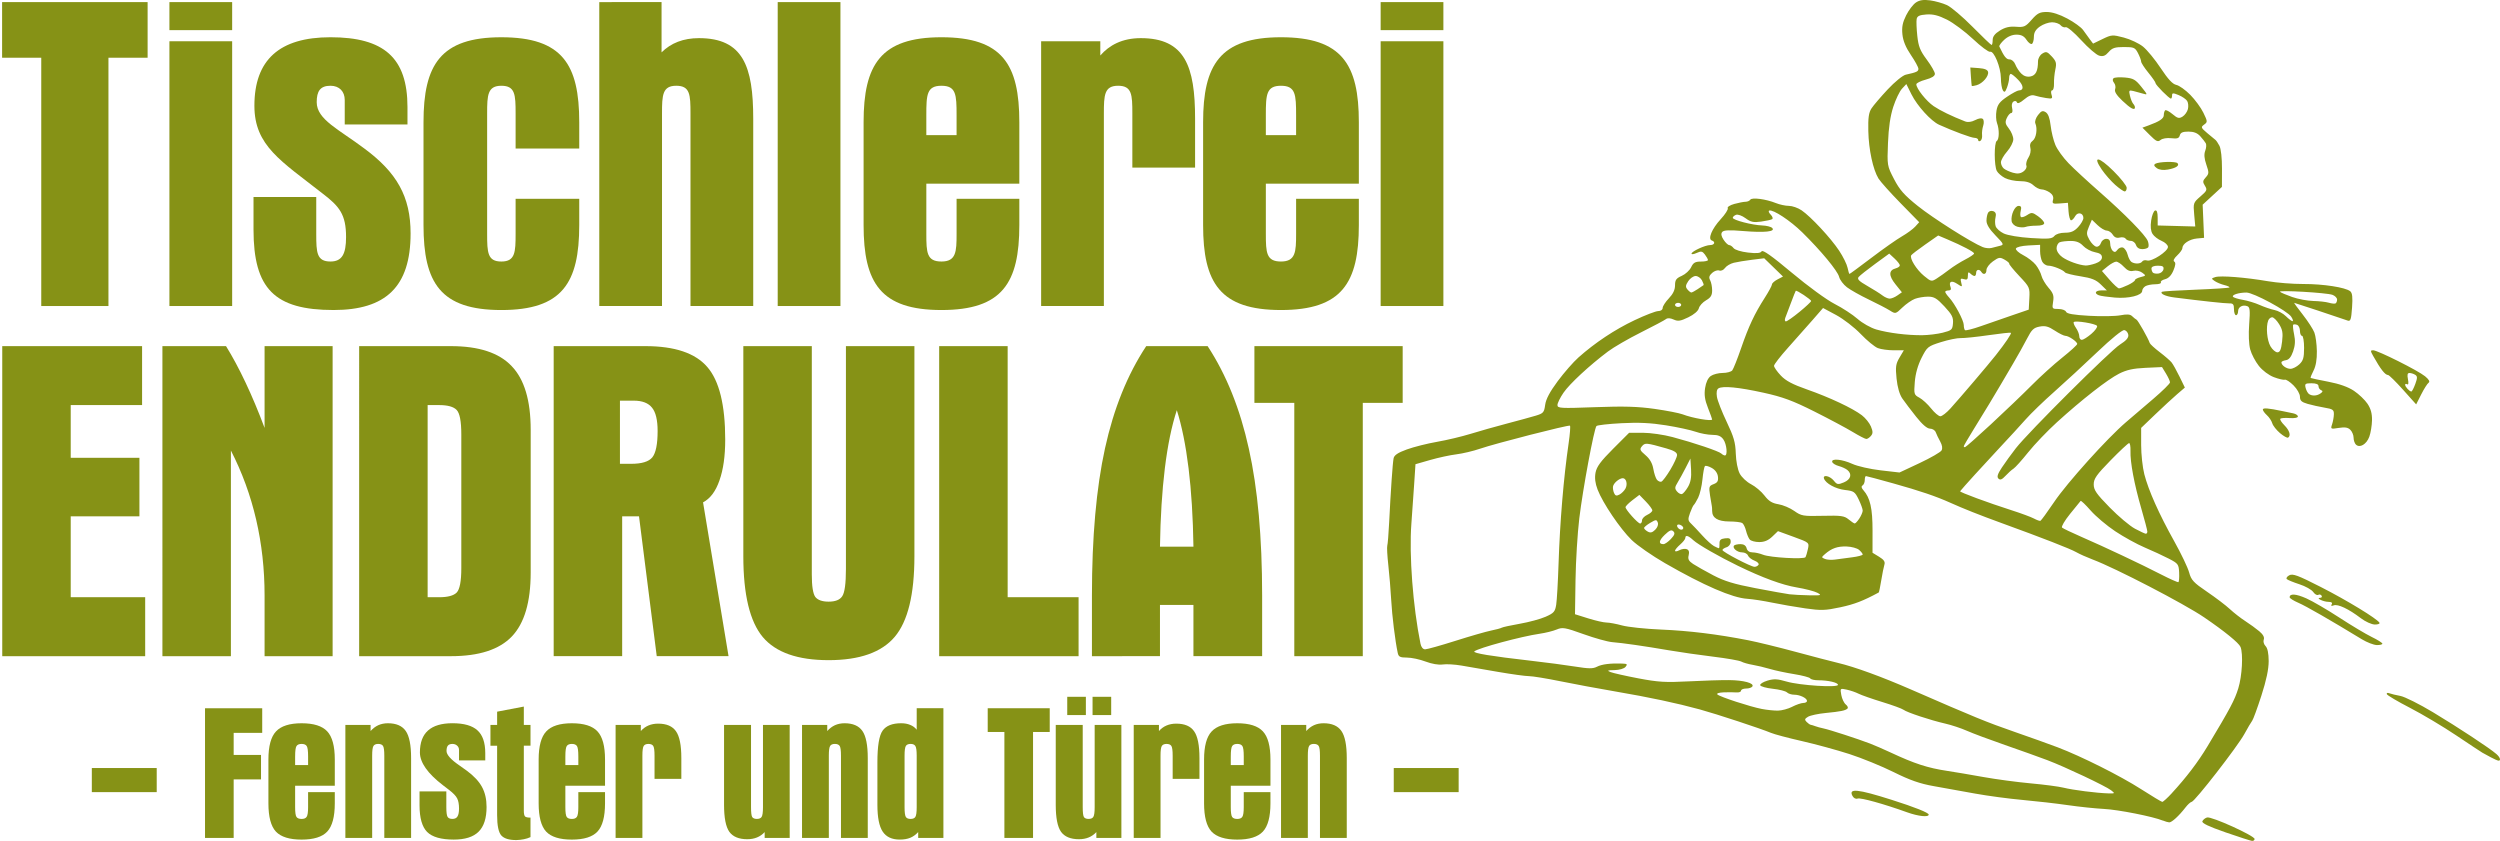 <?xml version="1.0" encoding="UTF-8" standalone="no"?>
<!-- Created with Inkscape (http://www.inkscape.org/) -->

<svg
   width="297.299mm"
   height="100mm"
   viewBox="0 0 297.299 100"
   version="1.1"
   id="svg4103"
   xml:space="preserve"
   inkscape:version="1.2.2 (b0a8486541, 2022-12-01)"
   sodipodi:docname="TBE-LOGO_wip.svg"
   inkscape:export-filename="TBE-LOGO_20250617.png"
   inkscape:export-xdpi="300"
   inkscape:export-ydpi="300"
   xmlns:inkscape="http://www.inkscape.org/namespaces/inkscape"
   xmlns:sodipodi="http://sodipodi.sourceforge.net/DTD/sodipodi-0.dtd"
   xmlns="http://www.w3.org/2000/svg"
   xmlns:svg="http://www.w3.org/2000/svg"><sodipodi:namedview
     id="namedview4105"
     pagecolor="#000000"
     bordercolor="#ffffff"
     borderopacity="0.188"
     inkscape:showpageshadow="2"
     inkscape:pageopacity="0"
     inkscape:pagecheckerboard="0"
     inkscape:deskcolor="#212121"
     inkscape:document-units="mm"
     showgrid="false"
     inkscape:zoom="1.0356666"
     inkscape:cx="522.85166"
     inkscape:cy="202.76796"
     inkscape:window-width="1745"
     inkscape:window-height="1013"
     inkscape:window-x="0"
     inkscape:window-y="0"
     inkscape:window-maximized="1"
     inkscape:current-layer="layer1" /><defs
     id="defs4100" /><g
     inkscape:label="Ebene 1"
     inkscape:groupmode="layer"
     id="layer1"
     transform="translate(0.299,-110)"
     style="display:inline"><g
       aria-label="Tischlerei"
       id="text4473"
       style="font-size:52.917px;line-height:0;font-family:'Aurora BdCn BT';-inkscape-font-specification:'Aurora BdCn BT';letter-spacing:-1.587px;fill:#869216;stroke:#869216;stroke-width:0"><path
         d="M -0.049,116.865 H 4.608 v 29.528 h 7.99 v -29.528 h 4.657 v -6.615 H -0.049 Z"
         style="font-weight:bold;font-stretch:condensed;font-family:'Aurora Condensed';-inkscape-font-specification:'Aurora Condensed,  Bold Condensed'"
         id="path4276" /><path
         d="m 19.848,113.584 h 7.461 v -3.334 h -7.461 z m 0,1.323 v 31.485 h 7.461 v -31.485 z"
         style="font-weight:bold;font-stretch:condensed;font-family:'Aurora Condensed';-inkscape-font-specification:'Aurora Condensed,  Bold Condensed'"
         id="path4278" /><path
         d="m 48.158,124.802 v -2.064 c 0,-5.874 -2.805,-8.308 -9.155,-8.308 -6.085,0 -9.049,2.699 -9.049,8.149 0,4.763 3.175,6.562 8.096,10.425 2.011,1.535 2.805,2.487 2.805,5.186 0,2.011 -0.476,2.91 -1.852,2.91 -1.64,0 -1.693,-1.058 -1.693,-3.281 v -4.392 h -7.461 v 3.863 c 0,7.038 2.487,9.578 9.525,9.578 6.191,0 9.155,-2.752 9.155,-9.102 0,-4.392 -1.64,-7.25 -5.503,-10.107 -3.016,-2.275 -5.662,-3.44 -5.662,-5.503 0,-1.323 0.423,-1.958 1.64,-1.958 1.058,0 1.693,0.688 1.693,1.693 v 2.91 z"
         style="font-weight:bold;font-stretch:condensed;font-family:'Aurora Condensed';-inkscape-font-specification:'Aurora Condensed,  Bold Condensed'"
         id="path4280" /><path
         d="m 68.584,127.66 v -3.122 c 0,-6.879 -2.011,-10.107 -9.26,-10.107 -7.25,0 -9.26,3.281 -9.26,10.107 v 12.224 c 0,6.879 2.011,10.107 9.26,10.107 7.25,0 9.26,-3.228 9.26,-10.107 v -3.122 h -7.567 v 4.18 c 0,2.17 -0.053,3.281 -1.693,3.281 -1.64,0 -1.693,-1.058 -1.693,-3.281 v -14.34 c 0,-2.17 0.053,-3.281 1.693,-3.281 1.64,0 1.693,1.058 1.693,3.281 v 4.18 z"
         style="font-weight:bold;font-stretch:condensed;font-family:'Aurora Condensed';-inkscape-font-specification:'Aurora Condensed,  Bold Condensed'"
         id="path4282" /><path
         d="m 70.966,110.25 v 36.142 h 7.461 v -22.913 c 0,-2.17 0.053,-3.281 1.693,-3.281 1.64,0 1.693,1.058 1.693,3.281 v 22.913 h 7.461 v -22.278 c 0,-6.244 -1.217,-9.578 -6.456,-9.578 -1.852,0 -3.334,0.582 -4.445,1.693 v -5.98 z"
         style="font-weight:bold;font-stretch:condensed;font-family:'Aurora Condensed';-inkscape-font-specification:'Aurora Condensed,  Bold Condensed'"
         id="path4284" /><path
         d="m 92.185,110.25 v 36.142 h 7.461 v -36.142 z"
         style="font-weight:bold;font-stretch:condensed;font-family:'Aurora Condensed';-inkscape-font-specification:'Aurora Condensed,  Bold Condensed'"
         id="path4286" /><path
         d="m 120.919,131.84 v -7.303 c 0,-6.879 -2.011,-10.107 -9.26,-10.107 -7.25,0 -9.26,3.281 -9.26,10.107 v 12.224 c 0,6.879 2.011,10.107 9.26,10.107 7.25,0 9.26,-3.228 9.26,-10.107 v -3.122 h -7.461 v 4.18 c 0,2.117 -0.053,3.281 -1.799,3.281 -1.746,0 -1.799,-1.058 -1.799,-3.281 v -5.98 z m -11.06,-8.149 c 0,-2.434 0.053,-3.493 1.799,-3.493 1.746,0 1.799,1.058 1.799,3.493 v 2.381 h -3.598 z"
         style="font-weight:bold;font-stretch:condensed;font-family:'Aurora Condensed';-inkscape-font-specification:'Aurora Condensed,  Bold Condensed'"
         id="path4288" /><path
         d="m 123.512,114.907 v 31.485 h 7.461 v -22.913 c 0,-2.17 0.053,-3.281 1.693,-3.281 1.64,0 1.693,1.058 1.693,3.281 v 6.456 h 7.461 v -5.821 c 0,-6.244 -1.217,-9.578 -6.456,-9.578 -2.223,0 -3.757,0.847 -4.815,2.064 v -1.693 z"
         style="font-weight:bold;font-stretch:condensed;font-family:'Aurora Condensed';-inkscape-font-specification:'Aurora Condensed,  Bold Condensed'"
         id="path4290" /><path
         d="m 161.294,131.84 v -7.303 c 0,-6.879 -2.011,-10.107 -9.26,-10.107 -7.25,0 -9.26,3.281 -9.26,10.107 v 12.224 c 0,6.879 2.011,10.107 9.26,10.107 7.25,0 9.26,-3.228 9.26,-10.107 v -3.122 h -7.461 v 4.18 c 0,2.117 -0.053,3.281 -1.799,3.281 -1.746,0 -1.799,-1.058 -1.799,-3.281 v -5.98 z m -11.06,-8.149 c 0,-2.434 0.053,-3.493 1.799,-3.493 1.746,0 1.799,1.058 1.799,3.493 v 2.381 h -3.598 z"
         style="font-weight:bold;font-stretch:condensed;font-family:'Aurora Condensed';-inkscape-font-specification:'Aurora Condensed,  Bold Condensed'"
         id="path4292" /><path
         d="m 163.887,113.584 h 7.461 v -3.334 h -7.461 z m 0,1.323 v 31.485 h 7.461 v -31.485 z"
         style="font-weight:bold;font-stretch:condensed;font-family:'Aurora Condensed';-inkscape-font-specification:'Aurora Condensed,  Bold Condensed'"
         id="path4294" /></g><g
       aria-label="ENDRULAT"
       id="text4477"
       style="font-size:53.975px;font-family:'Aurora BdCn BT';-inkscape-font-specification:'Aurora BdCn BT';letter-spacing:-1.852px;fill:#869216;stroke:#869216;stroke-width:0"><path
         d="M -0.032,188.032 V 151.162 H 16.598 v 7.01 H 8.111 v 6.272 h 8.17 v 6.958 H 8.111 v 9.62 h 8.855 v 7.01 z"
         id="path4297" /><path
         d="m 19.015,151.162 h 7.564 q 1.16,1.871 2.319,4.322 1.16,2.451 2.267,5.403 v -9.725 h 8.091 v 36.871 h -8.091 v -7.221 q 0,-4.691 -1.001,-9.013 -1.001,-4.322 -3.004,-8.223 v 24.457 h -8.144 z"
         id="path4299" /><path
         d="m 42.411,151.162 h 10.911 q 4.981,0 7.221,2.372 2.267,2.346 2.267,7.564 v 16.999 q 0,5.245 -2.24,7.59 -2.24,2.346 -7.248,2.346 H 42.411 Z m 8.144,7.01 V 181.022 h 1.37 q 1.529,0 2.082,-0.553 0.553,-0.58 0.553,-2.899 v -0.922 -14.996 q 0,-2.319 -0.553,-2.899 -0.553,-0.58 -2.082,-0.58 z"
         id="path4301" /><path
         d="m 73.424,165.156 h 1.344 q 1.871,0 2.504,-0.764 0.633,-0.791 0.633,-3.136 0,-1.95 -0.659,-2.767 -0.659,-0.843 -2.187,-0.843 h -1.634 z m -7.88,-13.994 h 10.911 q 5.218,0 7.353,2.477 2.135,2.451 2.135,8.644 0,2.925 -0.685,4.849 -0.659,1.924 -1.95,2.609 l 3.031,18.29 h -8.539 l -2.108,-16.63 h -2.003 v 16.63 h -8.144 z"
         id="path4303" /><path
         d="m 96.24,177.227 v 1.081 q 0,2.108 0.422,2.688 0.448,0.553 1.581,0.553 1.186,0 1.608,-0.633 0.448,-0.633 0.448,-3.242 v -0.448 -26.065 h 8.144 v 24.985 q 0,6.826 -2.346,9.593 -2.346,2.767 -7.854,2.767 -5.508,0 -7.827,-2.741 -2.319,-2.767 -2.319,-9.62 v -24.985 h 8.144 z"
         id="path4305" /><path
         d="m 111.387,151.162 h 8.144 V 181.022 h 8.434 v 7.01 h -16.577 z"
         id="path4307" /><path
         d="m 137.645,175.013 h 3.98 q -0.079,-5.245 -0.58,-9.33 -0.501,-4.085 -1.397,-6.905 -0.922,2.82 -1.423,6.905 -0.501,4.085 -0.58,9.33 z m -8.091,13.019 v -7.221 q 0,-10.41 1.555,-17.5 1.555,-7.089 4.902,-12.15 h 7.3 q 3.347,5.113 4.902,12.202 1.581,7.089 1.581,17.447 v 7.221 h -8.17 v -6.088 h -3.98 v 6.088 z"
         id="path4309" /><path
         d="m 148.875,157.909 v -6.747 h 17.631 v 6.747 h -4.744 v 30.124 h -8.144 v -30.124 z"
         id="path4311" /></g><g
       aria-label="- Fenster und Türen -"
       id="text4481"
       style="font-size:22.578px;font-family:'Aurora BdCn BT';-inkscape-font-specification:'Aurora BdCn BT';letter-spacing:-0.529px;fill:#869216;stroke:#869216;stroke-width:0"><path
         d="m 10.62,204.2 v -2.866 h 7.717 v 2.866 z"
         style="font-stretch:condensed;-inkscape-font-specification:'Aurora BdCn BT Condensed'"
         id="path4314" /><path
         d="m 24.081,209.646 v -15.423 h 6.802 v 2.932 h -3.395 v 2.624 h 3.252 v 2.91 h -3.252 v 6.956 z"
         style="font-stretch:condensed;-inkscape-font-specification:'Aurora BdCn BT Condensed'"
         id="path4316" /><path
         d="m 34.797,199.956 v 1.025 h 1.543 v -1.025 q 0,-0.992 -0.165,-1.235 -0.165,-0.254 -0.606,-0.254 -0.441,0 -0.606,0.254 -0.165,0.243 -0.165,1.235 z m 4.718,3.484 h -4.718 v 2.547 q 0,0.937 0.165,1.169 0.165,0.232 0.606,0.232 0.43,0 0.595,-0.243 0.176,-0.243 0.176,-1.158 v -1.786 h 3.175 v 1.334 q 0,2.403 -0.904,3.362 -0.893,0.948 -3.043,0.948 -2.15,0 -3.054,-0.948 -0.893,-0.959 -0.893,-3.362 v -5.215 q 0,-2.381 0.904,-3.34 0.904,-0.97 3.043,-0.97 2.15,0 3.043,0.959 0.904,0.959 0.904,3.351 z"
         style="font-stretch:condensed;-inkscape-font-specification:'Aurora BdCn BT Condensed'"
         id="path4318" /><path
         d="m 40.772,196.208 h 2.999 v 0.728 q 0.408,-0.463 0.915,-0.695 0.518,-0.232 1.147,-0.232 1.477,0 2.117,0.915 0.639,0.915 0.639,3.219 v 9.503 h -3.186 v -9.779 q 0,-0.926 -0.154,-1.158 -0.154,-0.243 -0.573,-0.243 -0.408,0 -0.562,0.243 -0.154,0.243 -0.154,1.158 v 9.779 h -3.186 z"
         style="font-stretch:condensed;-inkscape-font-specification:'Aurora BdCn BT Condensed'"
         id="path4320" /><path
         d="m 57.408,200.43 h -3.12 v -1.235 q 0,-0.32 -0.22,-0.518 -0.22,-0.209 -0.562,-0.209 -0.375,0 -0.54,0.198 -0.165,0.198 -0.165,0.639 0,0.672 1.532,1.72 0.573,0.397 0.882,0.628 1.268,0.937 1.808,1.94 0.54,0.992 0.54,2.37 0,2.006 -0.948,2.943 -0.937,0.937 -2.955,0.937 -2.249,0 -3.164,-0.904 -0.904,-0.915 -0.904,-3.175 v -1.654 h 3.186 v 1.874 q 0,0.926 0.154,1.169 0.154,0.232 0.573,0.232 0.419,0 0.595,-0.287 0.187,-0.287 0.187,-0.948 0,-0.761 -0.22,-1.202 -0.22,-0.441 -0.97,-1.014 -0.254,-0.198 -0.717,-0.551 -2.745,-2.106 -2.745,-3.903 0,-1.742 0.959,-2.602 0.97,-0.871 2.91,-0.871 2.051,0 2.977,0.849 0.926,0.838 0.926,2.701 z"
         style="font-stretch:condensed;-inkscape-font-specification:'Aurora BdCn BT Condensed'"
         id="path4322" /><path
         d="m 58.025,196.208 h 0.794 v -1.576 l 3.175,-0.606 v 2.183 h 0.794 v 2.469 h -0.794 v 7.717 q 0,0.562 0.154,0.706 0.165,0.132 0.639,0.132 v 2.315 q -0.375,0.176 -0.794,0.254 -0.419,0.088 -0.904,0.099 -1.279,0 -1.775,-0.551 -0.496,-0.562 -0.496,-2.414 v -8.257 h -0.794 z"
         style="font-stretch:condensed;-inkscape-font-specification:'Aurora BdCn BT Condensed'"
         id="path4324" /><path
         d="m 66.933,199.956 v 1.025 h 1.543 v -1.025 q 0,-0.992 -0.165,-1.235 -0.165,-0.254 -0.606,-0.254 -0.441,0 -0.606,0.254 -0.165,0.243 -0.165,1.235 z m 4.718,3.484 h -4.718 v 2.547 q 0,0.937 0.165,1.169 0.165,0.232 0.606,0.232 0.43,0 0.595,-0.243 0.176,-0.243 0.176,-1.158 v -1.786 h 3.175 v 1.334 q 0,2.403 -0.904,3.362 -0.893,0.948 -3.043,0.948 -2.15,0 -3.054,-0.948 -0.893,-0.959 -0.893,-3.362 v -5.215 q 0,-2.381 0.904,-3.34 0.904,-0.97 3.043,-0.97 2.15,0 3.043,0.959 0.904,0.959 0.904,3.351 z"
         style="font-stretch:condensed;-inkscape-font-specification:'Aurora BdCn BT Condensed'"
         id="path4326" /><path
         d="m 72.908,196.208 h 2.999 v 0.728 q 0.386,-0.441 0.904,-0.661 0.518,-0.22 1.158,-0.22 1.488,0 2.117,0.904 0.639,0.893 0.639,3.186 v 2.48 H 77.538 v -2.756 q 0,-0.926 -0.154,-1.158 -0.154,-0.243 -0.573,-0.243 -0.408,0 -0.562,0.243 -0.154,0.243 -0.154,1.158 v 9.779 h -3.186 z"
         style="font-stretch:condensed;-inkscape-font-specification:'Aurora BdCn BT Condensed'"
         id="path4328" /><path
         d="m 93.611,209.646 h -2.977 v -0.695 q -0.397,0.43 -0.915,0.639 -0.507,0.209 -1.158,0.209 -1.488,0 -2.128,-0.882 -0.628,-0.893 -0.628,-3.197 v -9.514 h 3.208 v 9.779 q 0,0.959 0.143,1.18 0.154,0.22 0.551,0.22 0.408,0 0.562,-0.232 0.165,-0.243 0.165,-1.169 v -9.779 h 3.175 z"
         style="font-stretch:condensed;-inkscape-font-specification:'Aurora BdCn BT Condensed'"
         id="path4330" /><path
         d="m 95.078,196.208 h 2.999 v 0.728 q 0.408,-0.463 0.915,-0.695 0.518,-0.232 1.147,-0.232 1.477,0 2.117,0.915 0.639,0.915 0.639,3.219 v 9.503 h -3.186 v -9.779 q 0,-0.926 -0.154,-1.158 -0.154,-0.243 -0.573,-0.243 -0.408,0 -0.562,0.243 -0.154,0.243 -0.154,1.158 v 9.779 H 95.078 Z"
         style="font-stretch:condensed;-inkscape-font-specification:'Aurora BdCn BT Condensed'"
         id="path4332" /><path
         d="m 107.271,205.986 q 0,0.926 0.154,1.169 0.154,0.232 0.562,0.232 0.408,0 0.562,-0.232 0.165,-0.243 0.165,-1.169 v -6.119 q 0,-0.926 -0.165,-1.158 -0.154,-0.243 -0.562,-0.243 -0.408,0 -0.562,0.243 -0.154,0.243 -0.154,1.158 z m -3.23,-5.325 q 0,-2.899 0.617,-3.77 0.628,-0.882 2.205,-0.882 0.617,0 1.08,0.198 0.474,0.187 0.772,0.573 v -2.558 h 3.175 v 15.423 h -2.999 v -0.695 q -0.419,0.463 -0.948,0.683 -0.518,0.209 -1.246,0.209 -1.4,0 -2.028,-0.948 -0.628,-0.948 -0.628,-3.175 z"
         style="font-stretch:condensed;-inkscape-font-specification:'Aurora BdCn BT Condensed'"
         id="path4334" /><path
         d="m 117.159,197.046 v -2.822 h 7.375 v 2.822 h -1.984 v 12.601 h -3.407 v -12.601 z"
         style="font-stretch:condensed;-inkscape-font-specification:'Aurora BdCn BT Condensed'"
         id="path4336" /><path
         d="m 133.056,209.646 h -2.977 v -0.695 q -0.397,0.43 -0.915,0.639 -0.507,0.209 -1.158,0.209 -1.488,0 -2.128,-0.882 -0.628,-0.893 -0.628,-3.197 v -9.514 h 3.208 v 9.779 q 0,0.959 0.143,1.18 0.154,0.22 0.551,0.22 0.408,0 0.562,-0.232 0.165,-0.243 0.165,-1.169 v -9.779 h 3.175 z m -3.429,-14.607 v -2.172 h 2.216 v 2.172 z m -3.01,0 v -2.172 h 2.216 v 2.172 z"
         style="font-stretch:condensed;-inkscape-font-specification:'Aurora BdCn BT Condensed'"
         id="path4338" /><path
         d="m 134.523,196.208 h 2.999 v 0.728 q 0.386,-0.441 0.904,-0.661 0.518,-0.22 1.158,-0.22 1.488,0 2.117,0.904 0.639,0.893 0.639,3.186 v 2.48 h -3.186 v -2.756 q 0,-0.926 -0.154,-1.158 -0.154,-0.243 -0.573,-0.243 -0.408,0 -0.562,0.243 -0.154,0.243 -0.154,1.158 v 9.779 h -3.186 z"
         style="font-stretch:condensed;-inkscape-font-specification:'Aurora BdCn BT Condensed'"
         id="path4340" /><path
         d="m 146.065,199.956 v 1.025 h 1.543 v -1.025 q 0,-0.992 -0.165,-1.235 -0.165,-0.254 -0.606,-0.254 -0.441,0 -0.606,0.254 -0.165,0.243 -0.165,1.235 z m 4.718,3.484 h -4.718 v 2.547 q 0,0.937 0.165,1.169 0.165,0.232 0.606,0.232 0.43,0 0.595,-0.243 0.176,-0.243 0.176,-1.158 v -1.786 h 3.175 v 1.334 q 0,2.403 -0.904,3.362 -0.893,0.948 -3.043,0.948 -2.15,0 -3.054,-0.948 -0.893,-0.959 -0.893,-3.362 v -5.215 q 0,-2.381 0.904,-3.34 0.904,-0.97 3.043,-0.97 2.15,0 3.043,0.959 0.904,0.959 0.904,3.351 z"
         style="font-stretch:condensed;-inkscape-font-specification:'Aurora BdCn BT Condensed'"
         id="path4342" /><path
         d="m 152.04,196.208 h 2.999 v 0.728 q 0.408,-0.463 0.915,-0.695 0.518,-0.232 1.147,-0.232 1.477,0 2.117,0.915 0.639,0.915 0.639,3.219 v 9.503 h -3.186 v -9.779 q 0,-0.926 -0.154,-1.158 -0.154,-0.243 -0.573,-0.243 -0.408,0 -0.562,0.243 -0.154,0.243 -0.154,1.158 v 9.779 h -3.186 z"
         style="font-stretch:condensed;-inkscape-font-specification:'Aurora BdCn BT Condensed'"
         id="path4344" /><path
         d="m 165.446,204.2 v -2.866 h 7.717 v 2.866 z"
         style="font-stretch:condensed;-inkscape-font-specification:'Aurora BdCn BT Condensed'"
         id="path4346" /></g><path
       style="fill:#869216;fill-opacity:1;stroke:#00ff00;stroke-width:0;stroke-dasharray:none;stroke-opacity:1"
       d="m 264.343,208.977 c -1.977,-0.685 -2.821,-1.089 -2.737,-1.309 0.067,-0.175 0.316,-0.38 0.554,-0.455 0.503,-0.16 5.655,2.172 5.655,2.559 0,0.141 -0.138,0.243 -0.307,0.227 -0.169,-0.017 -1.593,-0.476 -3.165,-1.021 z m -7.443,-1.394 c -1.137,-0.475 -5.287,-1.297 -6.99,-1.384 -1.012,-0.052 -2.943,-0.255 -4.292,-0.45 -1.349,-0.196 -3.777,-0.475 -5.396,-0.62 -1.619,-0.145 -4.157,-0.486 -5.641,-0.756 -1.484,-0.271 -3.691,-0.668 -4.905,-0.883 -1.663,-0.294 -2.842,-0.706 -4.783,-1.671 -1.416,-0.704 -3.789,-1.672 -5.273,-2.151 -1.484,-0.479 -4.023,-1.171 -5.641,-1.539 -1.619,-0.368 -3.275,-0.808 -3.679,-0.979 -1.185,-0.5 -6.464,-2.238 -8.462,-2.786 -2.738,-0.75 -6.029,-1.45 -10.035,-2.133 -1.968,-0.336 -4.915,-0.883 -6.55,-1.217 -1.634,-0.334 -3.31,-0.607 -3.724,-0.607 -0.414,0 -2.057,-0.226 -3.651,-0.501 -1.594,-0.276 -3.561,-0.615 -4.37,-0.755 -0.809,-0.139 -1.823,-0.198 -2.254,-0.13 -0.462,0.072 -1.291,-0.069 -2.026,-0.349 -0.684,-0.26 -1.682,-0.473 -2.218,-0.473 -0.811,0 -0.993,-0.092 -1.092,-0.552 -0.306,-1.428 -0.676,-4.429 -0.779,-6.316 -0.062,-1.147 -0.215,-2.996 -0.34,-4.111 -0.124,-1.114 -0.181,-2.163 -0.125,-2.33 0.055,-0.167 0.156,-1.408 0.223,-2.757 0.187,-3.776 0.414,-7.059 0.528,-7.631 0.074,-0.375 0.508,-0.665 1.574,-1.054 0.809,-0.295 2.425,-0.703 3.591,-0.906 1.166,-0.203 2.962,-0.631 3.99,-0.949 1.029,-0.319 2.974,-0.869 4.323,-1.223 1.349,-0.354 2.894,-0.777 3.434,-0.94 0.894,-0.27 0.993,-0.384 1.113,-1.281 0.091,-0.681 0.551,-1.55 1.494,-2.821 0.749,-1.01 1.858,-2.278 2.465,-2.817 1.974,-1.757 4.331,-3.323 6.672,-4.431 1.262,-0.598 2.53,-1.087 2.818,-1.087 0.303,0 0.524,-0.156 0.524,-0.37 0,-0.203 0.331,-0.717 0.736,-1.14 0.501,-0.524 0.736,-1.018 0.736,-1.548 0,-0.642 0.139,-0.839 0.797,-1.129 0.438,-0.193 0.941,-0.654 1.117,-1.025 0.258,-0.543 0.484,-0.675 1.165,-0.675 0.465,0 0.841,-0.083 0.837,-0.184 -0.005,-0.101 -0.168,-0.396 -0.364,-0.654 -0.301,-0.398 -0.451,-0.427 -0.973,-0.189 -0.34,0.155 -0.617,0.194 -0.617,0.086 0,-0.27 1.629,-1.021 2.216,-1.021 0.521,0 0.663,-0.39 0.198,-0.544 -0.502,-0.167 0.008,-1.396 1.049,-2.525 0.547,-0.593 0.926,-1.188 0.844,-1.321 -0.082,-0.133 0.267,-0.359 0.776,-0.5 0.509,-0.141 1.113,-0.258 1.341,-0.259 0.228,-7.4e-4 0.483,-0.112 0.567,-0.247 0.183,-0.295 1.866,-0.073 3.034,0.401 0.455,0.184 1.155,0.335 1.556,0.335 0.401,0 1.077,0.237 1.503,0.526 1.101,0.748 3.47,3.295 4.471,4.805 0.468,0.707 0.918,1.617 0.999,2.024 0.081,0.406 0.185,0.739 0.23,0.739 0.045,0 1.218,-0.862 2.606,-1.916 1.388,-1.053 3.021,-2.201 3.628,-2.55 0.607,-0.349 1.318,-0.871 1.58,-1.16 l 0.476,-0.526 -2.213,-2.259 c -1.217,-1.243 -2.399,-2.562 -2.627,-2.932 -0.656,-1.065 -1.164,-3.439 -1.212,-5.657 -0.035,-1.578 0.053,-2.189 0.381,-2.69 0.234,-0.357 1.102,-1.372 1.928,-2.256 0.837,-0.895 1.789,-1.67 2.147,-1.749 1.301,-0.288 1.502,-0.382 1.502,-0.702 0,-0.18 -0.402,-0.917 -0.893,-1.639 -0.607,-0.892 -0.931,-1.678 -1.01,-2.454 -0.088,-0.868 0.019,-1.412 0.447,-2.269 0.31,-0.62 0.835,-1.306 1.168,-1.524 0.438,-0.287 0.904,-0.355 1.693,-0.247 0.599,0.082 1.494,0.335 1.989,0.561 0.495,0.227 1.863,1.386 3.04,2.577 1.177,1.191 2.198,2.165 2.269,2.165 0.07,0 0.128,-0.267 0.128,-0.593 0,-0.414 0.261,-0.754 0.861,-1.125 0.622,-0.385 1.154,-0.509 1.915,-0.449 0.956,0.075 1.128,-0.002 1.862,-0.837 0.681,-0.775 0.963,-0.92 1.791,-0.92 0.635,0 1.503,0.277 2.451,0.783 0.808,0.431 1.651,1.043 1.874,1.361 0.223,0.318 0.581,0.812 0.796,1.097 l 0.391,0.52 1.123,-0.544 c 1.075,-0.52 1.184,-0.528 2.527,-0.177 0.772,0.202 1.802,0.687 2.288,1.078 0.486,0.391 1.436,1.547 2.11,2.569 0.864,1.308 1.41,1.894 1.846,1.983 0.341,0.069 1.087,0.599 1.659,1.176 0.572,0.577 1.277,1.539 1.566,2.138 0.503,1.039 0.507,1.103 0.087,1.409 -0.409,0.299 -0.384,0.368 0.366,1.006 0.443,0.377 0.882,0.741 0.976,0.808 0.094,0.067 0.31,0.386 0.48,0.708 0.182,0.345 0.306,1.468 0.302,2.736 l -0.007,2.15 -1.146,1.057 -1.146,1.057 0.084,1.971 0.084,1.971 -0.858,0.08 c -0.885,0.083 -1.717,0.636 -1.717,1.141 0,0.158 -0.277,0.547 -0.616,0.866 -0.39,0.366 -0.518,0.639 -0.35,0.743 0.185,0.115 0.154,0.433 -0.104,1.05 -0.245,0.587 -0.582,0.938 -0.998,1.043 -0.345,0.086 -0.567,0.256 -0.492,0.377 0.074,0.121 -0.23,0.221 -0.676,0.223 -0.446,0.002 -0.977,0.108 -1.18,0.236 -0.202,0.128 -0.368,0.375 -0.368,0.548 0,0.544 -1.606,0.939 -3.247,0.8 -0.841,-0.071 -1.697,-0.194 -1.901,-0.272 -0.6,-0.23 -0.425,-0.58 0.289,-0.58 h 0.66 l -0.724,-0.708 c -0.567,-0.554 -1.091,-0.765 -2.417,-0.971 -0.932,-0.145 -1.758,-0.353 -1.837,-0.463 -0.218,-0.302 -1.455,-0.802 -1.986,-0.802 -0.259,0 -0.585,-0.214 -0.724,-0.474 -0.14,-0.261 -0.254,-0.818 -0.254,-1.239 v -0.764 l -1.391,0.073 c -0.803,0.043 -1.432,0.198 -1.488,0.367 -0.054,0.161 0.342,0.517 0.877,0.79 0.536,0.273 1.208,0.794 1.493,1.157 0.285,0.363 0.588,0.945 0.673,1.295 0.085,0.349 0.462,0.99 0.839,1.424 0.563,0.649 0.66,0.943 0.544,1.656 -0.136,0.838 -0.116,0.866 0.635,0.866 0.427,0 0.833,0.149 0.903,0.332 0.091,0.236 0.881,0.374 2.752,0.48 1.443,0.081 3.113,0.053 3.709,-0.061 0.799,-0.155 1.17,-0.125 1.406,0.111 0.177,0.176 0.406,0.358 0.509,0.404 0.174,0.077 1.393,2.224 1.578,2.781 0.045,0.135 0.578,0.623 1.185,1.085 0.607,0.462 1.243,1.014 1.414,1.226 0.17,0.213 0.595,0.972 0.943,1.687 l 0.634,1.3 -0.915,0.785 c -0.503,0.432 -1.673,1.511 -2.599,2.398 l -1.684,1.613 v 2.03 c 0,1.117 0.17,2.685 0.377,3.484 0.503,1.94 1.748,4.73 3.559,7.971 0.819,1.465 1.615,3.133 1.77,3.705 0.246,0.909 0.518,1.202 2.132,2.299 1.018,0.692 2.237,1.618 2.709,2.057 0.472,0.44 1.3,1.084 1.84,1.432 0.54,0.348 1.289,0.893 1.665,1.21 0.452,0.382 0.631,0.715 0.528,0.983 -0.086,0.225 0.008,0.57 0.212,0.774 0.241,0.241 0.369,0.856 0.372,1.785 0.003,0.961 -0.276,2.284 -0.868,4.115 -0.479,1.484 -0.969,2.822 -1.089,2.974 -0.119,0.152 -0.542,0.869 -0.938,1.594 -0.814,1.488 -5.883,8.012 -6.26,8.057 -0.135,0.016 -0.466,0.315 -0.736,0.665 -0.766,0.994 -1.64,1.796 -1.937,1.777 -0.149,-0.009 -0.492,-0.109 -0.761,-0.222 z m 1.072,-3.257 c 1.727,-1.876 3.122,-3.709 4.245,-5.58 2.723,-4.537 3.219,-5.47 3.659,-6.881 0.458,-1.472 0.601,-4.114 0.266,-4.932 -0.195,-0.478 -1.92,-1.881 -4.336,-3.525 -2.383,-1.622 -10.57,-5.869 -13.245,-6.87 -0.674,-0.253 -1.557,-0.648 -1.962,-0.879 -0.704,-0.402 -3.949,-1.665 -8.953,-3.486 -2.517,-0.916 -4.458,-1.686 -6.009,-2.385 -1.711,-0.77 -3.589,-1.408 -6.788,-2.303 -1.71,-0.479 -3.173,-0.87 -3.25,-0.87 -0.077,0 -0.141,0.214 -0.141,0.476 0,0.262 -0.118,0.549 -0.261,0.638 -0.175,0.108 -0.143,0.295 0.098,0.566 0.807,0.909 1.091,2.162 1.088,4.807 l -0.003,2.631 0.78,0.475 c 0.574,0.349 0.741,0.596 0.634,0.936 -0.08,0.254 -0.249,1.094 -0.375,1.868 -0.126,0.773 -0.26,1.423 -0.298,1.444 -1.839,0.996 -2.895,1.403 -4.565,1.76 -1.798,0.384 -2.3,0.399 -4.17,0.131 -1.169,-0.168 -2.954,-0.477 -3.965,-0.687 -1.012,-0.21 -2.336,-0.414 -2.943,-0.452 -1.767,-0.111 -5.179,-1.589 -9.771,-4.234 -1.53,-0.881 -3.316,-2.123 -3.971,-2.761 -1.37,-1.335 -3.441,-4.399 -4.05,-5.993 -0.287,-0.752 -0.363,-1.379 -0.245,-2.012 0.133,-0.708 0.611,-1.358 2.084,-2.831 l 1.912,-1.912 h 1.629 c 0.896,0 2.482,0.228 3.525,0.507 2.581,0.69 5.525,1.684 5.808,1.963 0.128,0.126 0.321,0.229 0.429,0.229 0.342,0 0.212,-1.34 -0.186,-1.908 -0.281,-0.401 -0.629,-0.545 -1.318,-0.545 -0.515,0 -1.405,-0.166 -1.978,-0.368 -0.573,-0.202 -2.16,-0.547 -3.526,-0.766 -1.793,-0.288 -3.264,-0.358 -5.286,-0.252 -1.541,0.08 -2.883,0.232 -2.982,0.337 -0.286,0.303 -1.623,7.485 -2.044,10.983 -0.211,1.754 -0.413,5.036 -0.448,7.293 l -0.063,4.105 1.574,0.494 c 0.866,0.272 1.842,0.494 2.17,0.494 0.327,0 1.164,0.156 1.86,0.347 0.695,0.191 2.775,0.41 4.621,0.488 3.357,0.142 6.689,0.55 10.379,1.273 1.079,0.211 3.618,0.832 5.641,1.379 2.023,0.547 4.286,1.139 5.028,1.314 1.987,0.47 5.195,1.64 8.751,3.192 7.514,3.277 8.969,3.873 12.219,4.999 1.889,0.655 4.207,1.485 5.151,1.845 2.861,1.09 7.467,3.4 9.934,4.983 1.282,0.822 2.411,1.5 2.509,1.507 0.098,0.007 0.611,-0.457 1.139,-1.03 z m -7.204,-0.336 c -0.658,-0.512 -5.471,-2.788 -7.606,-3.596 -0.943,-0.357 -3.204,-1.166 -5.026,-1.798 -1.821,-0.632 -3.863,-1.395 -4.538,-1.695 -0.675,-0.3 -1.833,-0.684 -2.575,-0.853 -1.737,-0.395 -4.554,-1.328 -4.959,-1.643 -0.173,-0.135 -1.308,-0.549 -2.522,-0.921 -1.214,-0.372 -2.483,-0.817 -2.821,-0.989 -0.337,-0.172 -0.971,-0.389 -1.408,-0.483 -0.791,-0.17 -0.794,-0.167 -0.644,0.645 0.083,0.449 0.322,0.953 0.532,1.12 0.21,0.167 0.303,0.382 0.208,0.477 -0.247,0.247 -0.799,0.36 -2.612,0.536 -0.877,0.085 -1.815,0.286 -2.085,0.446 -0.403,0.239 -0.434,0.349 -0.172,0.613 0.175,0.177 0.396,0.331 0.49,0.343 0.094,0.012 0.337,0.085 0.54,0.164 0.202,0.078 0.644,0.2 0.981,0.269 0.708,0.146 4.077,1.24 5.519,1.792 0.54,0.207 1.643,0.686 2.453,1.065 2.843,1.332 4.412,1.842 6.745,2.193 0.877,0.132 2.808,0.459 4.292,0.727 1.484,0.268 4.015,0.607 5.624,0.754 1.609,0.146 3.377,0.38 3.929,0.519 1.09,0.274 3.916,0.634 5.286,0.673 0.822,0.024 0.838,0.008 0.368,-0.357 z m -37.937,-9.945 c 0.485,-0.247 1.08,-0.45 1.321,-0.45 0.241,0 0.439,-0.107 0.439,-0.237 0,-0.334 -0.842,-0.744 -1.529,-0.744 -0.319,0 -0.704,-0.124 -0.856,-0.276 -0.152,-0.152 -0.91,-0.345 -1.685,-0.429 -0.775,-0.084 -1.449,-0.273 -1.497,-0.419 -0.049,-0.146 0.338,-0.393 0.858,-0.549 0.767,-0.23 1.196,-0.209 2.276,0.109 1.553,0.458 6.113,0.75 6.113,0.392 0,-0.274 -1.164,-0.544 -2.346,-0.544 -0.447,0 -0.875,-0.1 -0.951,-0.223 -0.075,-0.123 -0.938,-0.351 -1.915,-0.508 -0.978,-0.157 -2.274,-0.433 -2.881,-0.615 -0.607,-0.182 -1.531,-0.402 -2.054,-0.49 -0.523,-0.088 -1.13,-0.262 -1.349,-0.386 -0.22,-0.125 -1.723,-0.388 -3.342,-0.585 -1.619,-0.197 -3.992,-0.538 -5.273,-0.758 -2.913,-0.5 -5.47,-0.868 -6.745,-0.971 -0.54,-0.044 -2.072,-0.471 -3.405,-0.95 -2.207,-0.793 -2.493,-0.842 -3.193,-0.549 -0.423,0.177 -1.319,0.4 -1.991,0.497 -2.193,0.315 -7.349,1.706 -7.797,2.103 -0.229,0.204 2.03,0.578 6.697,1.109 1.821,0.207 4.208,0.522 5.305,0.7 1.596,0.258 2.11,0.262 2.576,0.018 0.57,-0.299 1.595,-0.428 3.003,-0.378 0.597,0.021 0.658,0.081 0.399,0.393 -0.176,0.212 -0.734,0.374 -1.318,0.384 -0.844,0.013 -0.922,0.051 -0.468,0.234 0.299,0.12 1.789,0.456 3.311,0.746 2.357,0.449 3.239,0.502 5.956,0.359 1.754,-0.092 3.923,-0.16 4.82,-0.151 1.76,0.018 3.027,0.363 2.783,0.758 -0.083,0.135 -0.421,0.246 -0.751,0.246 -0.329,0 -0.599,0.115 -0.599,0.255 0,0.14 -0.248,0.233 -0.552,0.207 -0.304,-0.026 -0.988,-0.031 -1.521,-0.009 -0.57,0.023 -0.873,0.127 -0.736,0.253 0.31,0.285 3.905,1.458 5.277,1.721 0.598,0.115 1.459,0.204 1.913,0.199 0.454,-0.005 1.222,-0.211 1.708,-0.459 z m -40.053,-7.836 c 1.75,-0.555 3.658,-1.105 4.241,-1.222 0.582,-0.117 1.153,-0.271 1.267,-0.342 0.115,-0.07 1.087,-0.282 2.16,-0.47 1.073,-0.187 2.45,-0.561 3.06,-0.831 0.978,-0.433 1.127,-0.603 1.259,-1.436 0.082,-0.52 0.208,-2.711 0.279,-4.869 0.165,-5.011 0.602,-10.234 1.195,-14.301 0.164,-1.121 0.235,-2.074 0.16,-2.118 -0.189,-0.11 -8.869,2.114 -10.684,2.738 -0.809,0.278 -2.079,0.58 -2.821,0.671 -0.742,0.09 -2.14,0.392 -3.107,0.67 l -1.758,0.505 -0.155,2.362 c -0.085,1.299 -0.235,3.421 -0.332,4.716 -0.28,3.72 0.185,9.849 1.083,14.263 0.085,0.417 0.296,0.674 0.554,0.674 0.229,0 1.848,-0.454 3.598,-1.009 z m 43.039,-5.717 c -0.337,-0.181 -1.441,-0.467 -2.453,-0.636 -1.714,-0.286 -4.062,-1.149 -6.99,-2.571 -2.247,-1.091 -4.751,-2.528 -5.307,-3.046 -0.597,-0.556 -0.947,-0.654 -0.947,-0.265 0,0.136 -0.276,0.487 -0.613,0.78 -0.337,0.293 -0.613,0.627 -0.613,0.743 0,0.115 0.229,0.087 0.51,-0.062 0.28,-0.15 0.678,-0.208 0.884,-0.129 0.256,0.098 0.328,0.33 0.228,0.728 -0.114,0.455 0.003,0.683 0.526,1.029 0.37,0.245 1.445,0.851 2.389,1.347 1.321,0.694 2.481,1.049 5.028,1.535 1.821,0.348 3.642,0.675 4.047,0.727 0.405,0.052 1.453,0.107 2.33,0.122 1.468,0.025 1.546,7.5e-4 0.981,-0.302 z m 43.028,-2.395 c -0.049,-0.995 -0.117,-1.087 -1.244,-1.669 -0.656,-0.339 -1.944,-0.934 -2.862,-1.324 -0.918,-0.389 -2.491,-1.256 -3.497,-1.926 -1.005,-0.67 -2.32,-1.78 -2.922,-2.468 -0.602,-0.688 -1.138,-1.201 -1.192,-1.14 -0.054,0.06 -0.62,0.756 -1.258,1.546 -0.638,0.79 -1.066,1.521 -0.952,1.625 0.114,0.104 1.146,0.598 2.292,1.098 2.857,1.245 7.084,3.239 9.443,4.454 1.079,0.556 2.025,0.976 2.102,0.934 0.076,-0.043 0.116,-0.551 0.088,-1.13 z m -50.018,-0.936 c 0.083,-0.135 -0.134,-0.354 -0.482,-0.487 -0.349,-0.133 -0.698,-0.408 -0.777,-0.613 -0.078,-0.204 -0.393,-0.372 -0.7,-0.372 -0.588,0 -1.215,-0.546 -0.942,-0.82 0.089,-0.088 0.429,-0.161 0.757,-0.161 0.389,0 0.64,0.17 0.724,0.49 0.081,0.313 0.335,0.491 0.697,0.491 0.313,0 0.879,0.126 1.259,0.28 0.835,0.339 4.886,0.569 5.052,0.288 0.064,-0.11 0.192,-0.546 0.283,-0.968 0.164,-0.767 0.164,-0.768 -1.698,-1.447 l -1.862,-0.679 -0.678,0.65 c -0.475,0.455 -0.941,0.65 -1.554,0.65 -0.482,0 -0.991,-0.139 -1.132,-0.308 -0.141,-0.169 -0.337,-0.638 -0.436,-1.042 -0.099,-0.404 -0.301,-0.815 -0.449,-0.915 -0.148,-0.099 -0.84,-0.182 -1.539,-0.184 -1.365,-0.004 -2.041,-0.418 -2.041,-1.248 0,-0.26 -0.017,-0.526 -0.039,-0.59 -0.021,-0.064 -0.115,-0.625 -0.209,-1.246 -0.158,-1.043 -0.126,-1.146 0.422,-1.355 0.461,-0.175 0.576,-0.375 0.516,-0.892 -0.049,-0.419 -0.323,-0.804 -0.738,-1.036 -0.363,-0.203 -0.729,-0.301 -0.812,-0.218 -0.083,0.083 -0.215,0.798 -0.293,1.588 -0.077,0.79 -0.307,1.767 -0.51,2.172 -0.202,0.405 -0.436,0.791 -0.518,0.859 -0.082,0.067 -0.286,0.502 -0.453,0.966 -0.263,0.732 -0.247,0.897 0.123,1.245 0.234,0.221 0.832,0.854 1.329,1.408 0.497,0.553 1.124,1.124 1.394,1.269 0.27,0.144 0.534,0.263 0.588,0.263 0.054,0 0.088,-0.248 0.077,-0.552 -0.015,-0.426 0.135,-0.57 0.655,-0.629 0.537,-0.061 0.674,0.023 0.674,0.413 0,0.275 -0.215,0.559 -0.491,0.646 -0.27,0.085 -0.491,0.235 -0.491,0.332 0,0.225 3.387,1.998 3.818,1.998 0.178,0 0.391,-0.111 0.475,-0.246 z m 11.098,-0.881 c 0.708,-0.089 1.288,-0.242 1.288,-0.338 0,-0.097 -0.193,-0.343 -0.429,-0.548 -0.236,-0.205 -0.906,-0.387 -1.49,-0.405 -1.08,-0.034 -1.778,0.213 -2.573,0.908 -0.43,0.376 -0.43,0.395 0,0.572 0.245,0.101 0.776,0.136 1.181,0.078 0.405,-0.058 1.315,-0.178 2.024,-0.268 z M 198.405,174.093 c 0.445,-0.474 0.512,-0.683 0.29,-0.906 -0.222,-0.222 -0.458,-0.128 -1.018,0.409 -0.715,0.685 -0.777,1.114 -0.161,1.114 0.171,0 0.571,-0.277 0.89,-0.616 z m -1.561,-1.954 c -0.142,-0.371 -0.214,-0.368 -0.892,0.033 -0.406,0.24 -0.738,0.517 -0.738,0.616 0,0.099 0.193,0.29 0.429,0.424 0.321,0.183 0.545,0.13 0.892,-0.213 0.274,-0.27 0.4,-0.622 0.309,-0.86 z m 58.217,1.074 c 0,-0.148 -0.325,-1.39 -0.723,-2.759 -0.832,-2.863 -1.329,-5.517 -1.281,-6.843 0.018,-0.506 -0.056,-0.92 -0.164,-0.92 -0.108,0 -1.1,0.925 -2.203,2.055 -1.683,1.724 -2.006,2.184 -2.006,2.857 0,0.67 0.313,1.121 1.901,2.742 1.045,1.067 2.398,2.204 3.005,2.528 0.607,0.323 1.187,0.593 1.288,0.599 0.101,0.007 0.184,-0.11 0.184,-0.259 z m -55.187,-0.44 c 0,-0.12 -0.165,-0.283 -0.368,-0.36 -0.374,-0.143 -0.502,0.118 -0.204,0.416 0.234,0.234 0.572,0.202 0.572,-0.056 z m -4.905,-0.89 c 0,-0.205 0.276,-0.499 0.613,-0.653 0.337,-0.154 0.613,-0.394 0.613,-0.535 0,-0.141 -0.347,-0.613 -0.77,-1.05 l -0.77,-0.795 -0.824,0.629 c -0.453,0.346 -0.824,0.722 -0.824,0.836 0,0.295 1.478,1.942 1.742,1.942 0.121,0 0.22,-0.168 0.22,-0.373 z m 25.848,-0.231 c 0.218,-0.332 0.396,-0.753 0.396,-0.935 0,-0.182 -0.216,-0.778 -0.48,-1.325 -0.44,-0.91 -0.577,-1.005 -1.622,-1.123 -1.113,-0.125 -2.306,-0.775 -2.501,-1.363 -0.167,-0.501 0.702,-0.318 1.157,0.243 0.395,0.488 0.501,0.507 1.204,0.216 0.827,-0.342 1.009,-0.984 0.419,-1.473 -0.194,-0.161 -0.656,-0.373 -1.027,-0.473 -0.371,-0.099 -0.718,-0.312 -0.772,-0.474 -0.155,-0.464 1.163,-0.342 2.396,0.222 0.607,0.277 2.116,0.621 3.353,0.763 l 2.249,0.259 2.395,-1.124 c 1.317,-0.618 2.491,-1.295 2.608,-1.505 0.136,-0.243 0.078,-0.624 -0.161,-1.054 -0.206,-0.37 -0.446,-0.866 -0.532,-1.103 -0.086,-0.236 -0.393,-0.43 -0.681,-0.43 -0.343,-5e-4 -0.91,-0.487 -1.644,-1.41 -0.617,-0.775 -1.357,-1.751 -1.645,-2.168 -0.335,-0.484 -0.584,-1.343 -0.69,-2.377 -0.142,-1.39 -0.093,-1.742 0.349,-2.491 l 0.515,-0.872 h -1.202 c -0.661,0 -1.509,-0.117 -1.885,-0.26 -0.375,-0.143 -1.293,-0.897 -2.039,-1.677 -0.746,-0.78 -2.06,-1.794 -2.918,-2.255 l -1.562,-0.837 -1.259,1.445 c -0.693,0.795 -2.004,2.275 -2.915,3.289 -0.911,1.014 -1.656,1.978 -1.656,2.142 0,0.164 0.359,0.68 0.797,1.146 0.592,0.63 1.398,1.059 3.127,1.665 2.688,0.943 5.422,2.228 6.523,3.068 0.42,0.32 0.904,0.92 1.075,1.333 0.248,0.599 0.249,0.825 0.006,1.119 -0.168,0.202 -0.415,0.368 -0.55,0.368 -0.134,0 -0.866,-0.377 -1.625,-0.837 -0.76,-0.461 -2.816,-1.557 -4.57,-2.437 -2.56,-1.285 -3.747,-1.723 -6.022,-2.225 -2.982,-0.657 -4.853,-0.837 -5.372,-0.517 -0.198,0.123 -0.263,0.487 -0.179,1.008 0.072,0.449 0.596,1.787 1.162,2.974 0.842,1.766 1.039,2.448 1.08,3.752 0.03,0.928 0.223,1.927 0.464,2.389 0.228,0.437 0.835,1.009 1.349,1.272 0.514,0.262 1.234,0.87 1.601,1.35 0.502,0.658 0.91,0.912 1.651,1.031 0.542,0.086 1.392,0.446 1.889,0.798 0.849,0.602 1.055,0.637 3.392,0.58 2.167,-0.053 2.563,0.002 3.066,0.421 0.318,0.265 0.648,0.485 0.734,0.49 0.085,0.005 0.334,-0.264 0.552,-0.597 z m 23.173,-1.971 c 1.532,-2.268 6.293,-7.557 8.526,-9.47 0.691,-0.592 2.154,-1.842 3.25,-2.778 1.096,-0.936 1.993,-1.819 1.992,-1.962 -4.4e-4,-0.143 -0.215,-0.611 -0.476,-1.04 l -0.475,-0.779 -1.957,0.09 c -1.467,0.067 -2.257,0.242 -3.153,0.697 -1.367,0.693 -4.408,3.07 -7.384,5.773 -1.122,1.019 -2.662,2.629 -3.421,3.577 -0.759,0.948 -1.545,1.823 -1.748,1.946 -0.202,0.123 -0.625,0.501 -0.939,0.84 -0.426,0.46 -0.643,0.546 -0.85,0.339 -0.207,-0.207 -0.101,-0.546 0.418,-1.33 0.383,-0.579 1.126,-1.604 1.652,-2.279 1.489,-1.911 11.22,-11.599 12.393,-12.338 0.742,-0.468 1.029,-0.804 0.981,-1.149 -0.038,-0.268 -0.249,-0.522 -0.469,-0.565 -0.239,-0.046 -1.526,0.997 -3.189,2.583 -1.533,1.463 -3.836,3.588 -5.117,4.723 -1.282,1.135 -2.821,2.621 -3.42,3.301 -0.6,0.681 -2.034,2.244 -3.189,3.474 -1.719,1.833 -4.335,4.713 -4.617,5.084 -0.082,0.108 3.313,1.364 6.075,2.247 1.147,0.367 2.361,0.815 2.698,0.996 0.337,0.181 0.684,0.307 0.771,0.279 0.086,-0.029 0.828,-1.044 1.648,-2.258 z m -50.99,-1.582 c 0.284,-0.53 0.095,-1.242 -0.326,-1.231 -0.42,0.012 -1.086,0.579 -1.155,0.984 -0.034,0.197 0.023,0.548 0.125,0.782 0.144,0.329 0.29,0.369 0.646,0.178 0.253,-0.135 0.573,-0.457 0.71,-0.713 z m 7.437,-0.2 c 0.317,-0.544 0.422,-1.135 0.364,-2.065 l -0.08,-1.303 -0.563,1.104 c -0.309,0.607 -0.743,1.397 -0.963,1.755 -0.339,0.551 -0.35,0.712 -0.069,1.051 0.182,0.22 0.452,0.359 0.599,0.31 0.147,-0.05 0.468,-0.432 0.712,-0.851 z m -2.101,-2.039 c 0.44,-0.731 0.8,-1.52 0.801,-1.752 7.5e-4,-0.3 -0.372,-0.528 -1.287,-0.787 -2.375,-0.672 -2.531,-0.686 -2.89,-0.252 -0.298,0.36 -0.247,0.488 0.422,1.058 0.515,0.439 0.817,0.966 0.932,1.63 0.093,0.54 0.287,1.123 0.43,1.296 0.143,0.173 0.38,0.275 0.526,0.226 0.146,-0.049 0.626,-0.687 1.066,-1.419 z m 38.163,-5.438 c 1.639,-1.518 3.809,-3.596 4.823,-4.619 1.014,-1.023 2.644,-2.498 3.622,-3.277 0.978,-0.78 1.778,-1.509 1.778,-1.622 0,-0.274 -1.01,-0.967 -1.409,-0.967 -0.175,0 -0.746,-0.283 -1.269,-0.629 -0.75,-0.496 -1.128,-0.596 -1.793,-0.471 -0.706,0.133 -0.948,0.363 -1.494,1.426 -0.359,0.698 -1.109,2.041 -1.667,2.985 -0.558,0.944 -1.206,2.048 -1.441,2.453 -0.633,1.092 -1.903,3.189 -3.236,5.343 -0.65,1.05 -1.182,1.961 -1.182,2.024 0,0.062 0.064,0.114 0.144,0.114 0.079,0 1.485,-1.242 3.124,-2.759 z m -33.191,-0.543 c 0,-0.062 -0.225,-0.685 -0.5,-1.383 -0.372,-0.943 -0.459,-1.546 -0.339,-2.345 0.103,-0.686 0.348,-1.207 0.678,-1.438 0.284,-0.199 0.92,-0.362 1.413,-0.362 0.493,0 1.007,-0.138 1.142,-0.307 0.135,-0.169 0.607,-1.355 1.05,-2.637 0.908,-2.631 1.588,-4.079 2.82,-6.006 0.468,-0.731 0.85,-1.441 0.85,-1.578 0,-0.137 0.295,-0.404 0.656,-0.593 l 0.656,-0.344 -1.118,-1.086 -1.118,-1.086 -1.439,0.177 c -0.791,0.098 -1.77,0.258 -2.175,0.357 -0.405,0.099 -0.877,0.378 -1.049,0.621 -0.176,0.248 -0.476,0.379 -0.684,0.3 -0.204,-0.078 -0.583,0.051 -0.844,0.286 -0.356,0.322 -0.415,0.538 -0.236,0.872 0.131,0.244 0.237,0.787 0.237,1.207 0,0.588 -0.166,0.859 -0.724,1.179 -0.398,0.229 -0.784,0.655 -0.857,0.947 -0.081,0.323 -0.575,0.746 -1.257,1.076 -0.937,0.453 -1.227,0.497 -1.745,0.26 -0.396,-0.18 -0.724,-0.199 -0.902,-0.052 -0.154,0.128 -1.495,0.84 -2.98,1.584 -1.485,0.743 -3.251,1.766 -3.924,2.272 -2.212,1.664 -4.551,3.833 -5.285,4.899 -0.397,0.577 -0.722,1.238 -0.722,1.469 0,0.387 0.35,0.407 4.476,0.253 3.434,-0.128 5.084,-0.08 7.086,0.206 1.435,0.205 2.925,0.495 3.311,0.643 1.191,0.458 3.522,0.859 3.522,0.606 z m 28.332,-1.297 c 1.184,-1.309 4.521,-5.229 5.405,-6.35 1.133,-1.436 1.892,-2.56 1.793,-2.657 -0.049,-0.048 -1.247,0.08 -2.664,0.286 -1.416,0.205 -2.906,0.36 -3.311,0.344 -0.405,-0.016 -1.462,0.201 -2.349,0.481 -1.552,0.491 -1.639,0.561 -2.299,1.865 -0.443,0.875 -0.729,1.891 -0.807,2.869 -0.116,1.45 -0.093,1.53 0.542,1.87 0.365,0.195 0.994,0.773 1.399,1.283 0.404,0.511 0.898,0.928 1.097,0.928 0.199,0 0.736,-0.414 1.194,-0.92 z m 16.765,-8.881 c 0.453,-0.388 0.757,-0.814 0.674,-0.948 -0.167,-0.27 -2.557,-0.661 -2.766,-0.453 -0.072,0.072 0.046,0.384 0.261,0.693 0.216,0.309 0.393,0.757 0.393,0.997 0,0.24 0.138,0.431 0.307,0.426 0.169,-0.006 0.678,-0.327 1.131,-0.715 z m -17.668,-0.14 c 1.06,-0.268 1.151,-0.352 1.212,-1.122 0.054,-0.691 -0.119,-1.032 -1.016,-1.998 -0.898,-0.967 -1.229,-1.165 -1.951,-1.165 -0.478,0 -1.18,0.117 -1.56,0.26 -0.38,0.143 -1.053,0.61 -1.497,1.038 -0.794,0.766 -0.817,0.772 -1.472,0.356 -0.366,-0.232 -1.493,-0.819 -2.505,-1.304 -1.012,-0.485 -2.185,-1.144 -2.608,-1.465 -0.422,-0.321 -0.842,-0.878 -0.932,-1.237 -0.18,-0.718 -2.162,-3.11 -4.389,-5.299 -1.411,-1.386 -3.461,-2.738 -3.919,-2.586 -0.13,0.043 -0.055,0.26 0.167,0.481 0.221,0.221 0.301,0.466 0.176,0.543 -0.125,0.077 -0.719,0.208 -1.321,0.29 -0.899,0.123 -1.228,0.052 -1.842,-0.403 -0.416,-0.308 -0.919,-0.487 -1.133,-0.405 -0.212,0.081 -0.386,0.241 -0.386,0.355 0,0.269 2.316,0.872 3.496,0.91 0.506,0.017 1.042,0.15 1.189,0.298 0.437,0.437 -0.882,0.579 -3.411,0.368 -1.694,-0.141 -2.346,-0.113 -2.53,0.109 -0.172,0.208 -0.122,0.492 0.164,0.929 0.227,0.346 0.526,0.63 0.664,0.63 0.138,0 0.374,0.163 0.524,0.362 0.154,0.204 0.898,0.434 1.707,0.527 1.038,0.119 1.487,0.079 1.625,-0.143 0.134,-0.217 1.199,0.535 3.594,2.541 1.92,1.608 4.137,3.225 5.088,3.711 0.927,0.474 2.153,1.274 2.726,1.778 0.579,0.51 1.573,1.07 2.239,1.263 1.438,0.416 3.662,0.693 5.448,0.679 0.719,-0.006 1.822,-0.141 2.453,-0.3 z m 8.259,-2.068 1.962,-0.672 0.071,-1.325 c 0.069,-1.294 0.043,-1.356 -1.197,-2.674 -0.697,-0.742 -1.237,-1.404 -1.199,-1.472 0.038,-0.067 -0.208,-0.28 -0.546,-0.472 -0.556,-0.316 -0.687,-0.297 -1.386,0.201 -0.424,0.302 -0.772,0.763 -0.772,1.023 0,0.504 -0.36,0.638 -0.613,0.229 -0.229,-0.371 -0.613,-0.294 -0.613,0.123 0,0.202 -0.088,0.368 -0.196,0.368 -0.108,0 -0.329,-0.132 -0.491,-0.294 -0.229,-0.229 -0.294,-0.171 -0.294,0.262 0,0.436 -0.101,0.524 -0.47,0.407 -0.392,-0.125 -0.446,-0.057 -0.324,0.408 0.143,0.549 0.136,0.551 -0.498,0.136 -0.674,-0.441 -1.022,-0.256 -0.767,0.409 0.099,0.257 0.015,0.39 -0.244,0.39 -0.217,0 -0.394,0.075 -0.394,0.168 0,0.092 0.21,0.396 0.467,0.674 0.678,0.735 1.74,2.732 1.74,3.272 0,0.255 0.063,0.528 0.142,0.606 0.078,0.078 0.934,-0.136 1.901,-0.477 0.967,-0.341 2.642,-0.921 3.721,-1.291 z m -25.292,-0.408 c 0.758,-0.624 1.376,-1.203 1.374,-1.288 -0.004,-0.182 -1.73,-1.329 -1.827,-1.214 -0.037,0.044 -0.292,0.686 -0.569,1.428 -0.276,0.742 -0.579,1.542 -0.673,1.778 -0.093,0.236 -0.06,0.429 0.073,0.429 0.134,0 0.863,-0.51 1.621,-1.134 z m -14.075,-0.828 c 0,-0.135 -0.166,-0.245 -0.368,-0.245 -0.202,0 -0.368,0.11 -0.368,0.245 0,0.135 0.165,0.245 0.368,0.245 0.202,0 0.368,-0.11 0.368,-0.245 z m 25.7,-1.118 0.545,-0.382 -0.767,-0.955 c -0.824,-1.025 -0.813,-1.669 0.033,-1.89 0.269,-0.07 0.489,-0.231 0.489,-0.356 0,-0.126 -0.284,-0.492 -0.631,-0.813 l -0.631,-0.585 -1.686,1.23 c -0.928,0.677 -1.806,1.374 -1.952,1.55 -0.205,0.247 0.029,0.487 1.03,1.061 0.712,0.407 1.516,0.913 1.785,1.123 0.27,0.21 0.659,0.386 0.865,0.39 0.206,0.005 0.62,-0.164 0.92,-0.374 z m -23.731,-0.763 c 0.334,-0.225 0.643,-0.436 0.688,-0.47 0.045,-0.034 -0.043,-0.291 -0.192,-0.572 -0.151,-0.281 -0.488,-0.512 -0.75,-0.512 -0.262,0 -0.658,0.277 -0.879,0.614 -0.324,0.495 -0.343,0.686 -0.098,0.981 0.167,0.202 0.377,0.367 0.465,0.367 0.088,0 0.433,-0.184 0.767,-0.409 z m 51.157,-0.477 c 0.459,-0.218 0.834,-0.482 0.834,-0.587 0,-0.105 0.303,-0.267 0.674,-0.36 0.657,-0.165 0.662,-0.178 0.184,-0.528 -0.276,-0.202 -0.735,-0.298 -1.048,-0.219 -0.399,0.1 -0.722,-0.038 -1.132,-0.48 -0.316,-0.341 -0.727,-0.615 -0.914,-0.611 -0.187,0.005 -0.643,0.257 -1.015,0.561 l -0.675,0.553 0.9,1.033 c 0.495,0.568 1.003,1.033 1.128,1.033 0.126,0 0.604,-0.178 1.063,-0.396 z m -21.241,-1.846 c 0.472,-0.364 1.328,-0.903 1.901,-1.197 0.573,-0.294 1.042,-0.614 1.042,-0.712 0,-0.188 -1.378,-0.916 -3.177,-1.678 l -1.092,-0.463 -1.54,1.077 c -0.847,0.592 -1.596,1.166 -1.664,1.276 -0.22,0.356 0.613,1.702 1.513,2.445 0.848,0.699 0.9,0.71 1.518,0.319 0.352,-0.223 1.026,-0.703 1.498,-1.067 z m 25.463,-0.027 c 0.063,-0.333 -0.086,-0.429 -0.672,-0.429 -0.465,0 -0.754,0.125 -0.754,0.327 0,0.18 0.078,0.405 0.174,0.501 0.096,0.096 0.398,0.142 0.672,0.102 0.274,-0.04 0.535,-0.265 0.58,-0.501 z m -8.085,-0.698 c 0.492,-0.172 0.772,-0.434 0.772,-0.725 0,-0.324 -0.241,-0.501 -0.838,-0.612 -0.461,-0.086 -1.087,-0.423 -1.392,-0.747 -0.394,-0.419 -0.82,-0.59 -1.472,-0.59 -0.505,0 -1.093,0.066 -1.306,0.149 -0.213,0.082 -0.388,0.406 -0.388,0.719 0,0.344 0.271,0.763 0.683,1.057 0.669,0.476 1.995,0.952 2.775,0.996 0.216,0.012 0.74,-0.099 1.165,-0.247 z m 5.561,-0.231 c 0.086,-0.14 0.347,-0.195 0.578,-0.122 0.547,0.174 2.482,-1.082 2.482,-1.61 0,-0.223 -0.34,-0.547 -0.755,-0.719 -0.415,-0.172 -0.9,-0.544 -1.077,-0.827 -0.214,-0.341 -0.27,-0.879 -0.165,-1.598 0.086,-0.596 0.295,-1.13 0.464,-1.186 0.209,-0.069 0.307,0.197 0.309,0.838 l 0.003,0.94 2.235,0.061 2.235,0.061 -0.128,-1.411 c -0.124,-1.374 -0.105,-1.431 0.738,-2.159 0.788,-0.681 0.836,-0.795 0.537,-1.274 -0.283,-0.453 -0.269,-0.591 0.1,-0.999 0.391,-0.432 0.397,-0.564 0.068,-1.517 -0.25,-0.726 -0.29,-1.227 -0.13,-1.646 0.126,-0.331 0.157,-0.731 0.068,-0.889 -0.088,-0.157 -0.385,-0.534 -0.658,-0.838 -0.345,-0.384 -0.774,-0.552 -1.407,-0.552 -0.673,0 -0.94,0.116 -1.026,0.445 -0.092,0.354 -0.3,0.424 -1.013,0.341 -0.519,-0.06 -1.056,0.029 -1.276,0.21 -0.321,0.266 -0.517,0.177 -1.269,-0.575 l -0.889,-0.889 0.72,-0.262 c 1.318,-0.479 1.824,-0.821 1.824,-1.233 0,-0.225 0.07,-0.479 0.157,-0.565 0.086,-0.086 0.478,0.114 0.871,0.444 0.607,0.511 0.787,0.556 1.201,0.3 0.268,-0.166 0.555,-0.566 0.637,-0.891 0.082,-0.324 0.042,-0.762 -0.091,-0.972 -0.132,-0.21 -0.59,-0.524 -1.017,-0.699 -0.668,-0.273 -0.776,-0.265 -0.776,0.052 0,0.203 -0.06,0.369 -0.135,0.369 -0.214,0 -1.827,-1.623 -1.827,-1.839 0,-0.107 -0.386,-0.667 -0.858,-1.243 -0.472,-0.576 -0.858,-1.173 -0.858,-1.325 0,-0.153 -0.168,-0.603 -0.374,-1.001 -0.343,-0.663 -0.483,-0.724 -1.673,-0.724 -1.07,0 -1.39,0.105 -1.817,0.596 -0.398,0.457 -0.66,0.557 -1.126,0.429 -0.334,-0.092 -1.295,-0.918 -2.135,-1.836 -0.848,-0.927 -1.668,-1.615 -1.843,-1.548 -0.174,0.066 -0.448,-0.038 -0.609,-0.232 -0.161,-0.194 -0.621,-0.353 -1.023,-0.353 -0.401,0 -1.05,0.228 -1.442,0.507 -0.503,0.358 -0.712,0.714 -0.712,1.212 0,0.388 -0.105,0.77 -0.234,0.85 -0.129,0.079 -0.418,-0.135 -0.641,-0.476 -0.297,-0.453 -0.622,-0.621 -1.201,-0.621 -0.508,0 -1.034,0.222 -1.457,0.614 -0.365,0.338 -0.624,0.697 -0.576,0.797 0.575,1.213 0.828,1.532 1.215,1.532 0.258,0 0.555,0.262 0.685,0.603 0.126,0.332 0.442,0.816 0.701,1.075 0.309,0.309 0.686,0.431 1.091,0.353 0.634,-0.121 0.9,-0.646 0.906,-1.789 0.002,-0.355 0.219,-0.75 0.514,-0.934 0.451,-0.282 0.582,-0.242 1.125,0.344 0.524,0.565 0.586,0.793 0.423,1.547 -0.105,0.487 -0.178,1.244 -0.161,1.682 0.017,0.438 -0.079,0.797 -0.214,0.797 -0.137,0 -0.172,0.228 -0.079,0.52 0.151,0.474 0.092,0.509 -0.658,0.394 -0.453,-0.069 -1.053,-0.202 -1.335,-0.293 -0.36,-0.117 -0.735,0.022 -1.266,0.469 -0.484,0.407 -0.789,0.53 -0.852,0.343 -0.055,-0.169 -0.229,-0.211 -0.409,-0.1 -0.188,0.116 -0.254,0.426 -0.165,0.779 0.084,0.337 0.039,0.586 -0.108,0.586 -0.14,0 -0.377,0.268 -0.527,0.596 -0.226,0.495 -0.183,0.708 0.251,1.259 0.287,0.365 0.522,0.938 0.522,1.273 0,0.335 -0.331,0.986 -0.736,1.447 -0.405,0.461 -0.736,1.041 -0.736,1.29 0,0.249 0.155,0.581 0.344,0.738 0.189,0.157 0.676,0.381 1.082,0.497 0.529,0.152 0.881,0.112 1.24,-0.14 0.287,-0.201 0.442,-0.507 0.362,-0.714 -0.076,-0.2 0.032,-0.624 0.241,-0.943 0.22,-0.335 0.318,-0.816 0.234,-1.139 -0.097,-0.37 -0.007,-0.66 0.268,-0.861 0.427,-0.313 0.6,-1.431 0.321,-2.077 -0.088,-0.204 0.052,-0.641 0.317,-0.981 0.389,-0.501 0.556,-0.564 0.915,-0.342 0.296,0.183 0.489,0.703 0.589,1.594 0.082,0.728 0.336,1.765 0.563,2.304 0.227,0.54 0.933,1.516 1.567,2.17 0.635,0.654 2.286,2.18 3.67,3.392 3.019,2.643 5.5,5.172 5.758,5.87 0.104,0.28 0.126,0.609 0.051,0.732 -0.075,0.122 -0.4,0.222 -0.72,0.222 -0.367,0 -0.64,-0.181 -0.738,-0.491 -0.085,-0.27 -0.363,-0.491 -0.615,-0.491 -0.253,0 -0.533,-0.119 -0.623,-0.265 -0.09,-0.146 -0.404,-0.205 -0.697,-0.131 -0.364,0.091 -0.628,-0.019 -0.834,-0.348 -0.165,-0.265 -0.487,-0.482 -0.715,-0.482 -0.228,0 -0.717,-0.291 -1.088,-0.646 l -0.674,-0.646 -0.353,0.83 c -0.314,0.74 -0.308,0.909 0.06,1.565 0.227,0.404 0.591,0.769 0.808,0.811 0.226,0.044 0.463,-0.139 0.555,-0.428 0.089,-0.28 0.371,-0.504 0.634,-0.504 0.331,0 0.474,0.17 0.474,0.564 0,0.31 0.129,0.693 0.286,0.85 0.218,0.218 0.356,0.19 0.578,-0.113 0.161,-0.22 0.459,-0.335 0.664,-0.257 0.205,0.078 0.45,0.454 0.545,0.835 0.096,0.381 0.303,0.774 0.461,0.875 0.417,0.265 1.092,0.231 1.274,-0.064 z m -3.201,-9.103 c -0.485,-0.426 -1.207,-1.247 -1.604,-1.824 -1.156,-1.681 -0.382,-1.586 1.389,0.17 0.863,0.856 1.57,1.752 1.57,1.992 0,0.24 -0.107,0.436 -0.237,0.436 -0.13,0 -0.633,-0.348 -1.118,-0.774 z m 4.924,-2.008 c -0.323,-0.236 -0.371,-0.384 -0.165,-0.511 0.4,-0.247 2.401,-0.304 2.63,-0.075 0.285,0.285 -0.174,0.593 -1.141,0.764 -0.565,0.1 -1.03,0.038 -1.325,-0.178 z m -4.079,-8.001 c -0.704,-0.669 -0.973,-1.099 -0.865,-1.38 0.086,-0.225 0.028,-0.565 -0.131,-0.756 -0.17,-0.204 -0.197,-0.427 -0.065,-0.542 0.122,-0.107 0.737,-0.147 1.365,-0.089 0.984,0.09 1.254,0.243 1.945,1.103 0.77,0.959 0.779,0.991 0.207,0.816 -0.328,-0.1 -0.85,-0.243 -1.16,-0.316 -0.514,-0.122 -0.55,-0.071 -0.398,0.572 0.091,0.388 0.263,0.81 0.38,0.938 0.117,0.128 0.213,0.321 0.213,0.429 0,0.422 -0.513,0.155 -1.491,-0.775 z m -14.544,17.24 c 0.48,-0.116 0.438,-0.211 -0.552,-1.229 -0.726,-0.747 -1.071,-1.314 -1.069,-1.756 0.002,-0.359 0.094,-0.794 0.204,-0.967 0.11,-0.173 0.383,-0.244 0.608,-0.158 0.284,0.109 0.365,0.329 0.265,0.727 -0.078,0.313 -0.073,0.788 0.011,1.054 0.084,0.267 0.521,0.659 0.969,0.871 0.468,0.222 1.852,0.452 3.25,0.541 2.063,0.13 2.485,0.093 2.762,-0.24 0.197,-0.237 0.703,-0.394 1.268,-0.394 0.711,0 1.094,-0.165 1.564,-0.672 0.343,-0.37 0.623,-0.855 0.623,-1.078 0,-0.617 -0.689,-0.759 -0.986,-0.203 -0.142,0.265 -0.358,0.481 -0.48,0.481 -0.122,0 -0.256,-0.469 -0.298,-1.042 l -0.075,-1.042 -0.952,0.076 c -0.858,0.068 -0.939,0.026 -0.82,-0.431 0.089,-0.342 -0.038,-0.626 -0.39,-0.873 -0.287,-0.201 -0.724,-0.366 -0.969,-0.366 -0.246,0 -0.683,-0.221 -0.973,-0.491 -0.36,-0.335 -0.866,-0.491 -1.596,-0.491 -0.588,0 -1.392,-0.167 -1.786,-0.37 -0.394,-0.204 -0.83,-0.583 -0.969,-0.842 -0.324,-0.605 -0.33,-3.371 -0.008,-3.57 0.303,-0.187 0.319,-1.368 0.029,-2.132 -0.119,-0.313 -0.147,-0.976 -0.061,-1.473 0.123,-0.718 0.382,-1.058 1.259,-1.65 0.607,-0.41 1.235,-0.748 1.396,-0.75 0.62,-0.01 0.591,-0.565 -0.065,-1.251 -0.377,-0.394 -0.776,-0.716 -0.885,-0.716 -0.11,0 -0.199,0.214 -0.199,0.475 0,0.261 -0.117,0.782 -0.259,1.157 -0.208,0.546 -0.305,0.61 -0.487,0.323 -0.125,-0.198 -0.232,-0.856 -0.237,-1.463 -0.011,-1.291 -0.829,-3.282 -1.284,-3.123 -0.17,0.059 -1.083,-0.621 -2.03,-1.512 -0.947,-0.891 -2.341,-1.93 -3.1,-2.31 -1.02,-0.51 -1.657,-0.67 -2.446,-0.613 -0.818,0.058 -1.088,0.186 -1.156,0.541 -0.049,0.255 -0.014,1.157 0.076,2.002 0.136,1.266 0.335,1.766 1.129,2.83 0.53,0.711 0.964,1.47 0.964,1.687 0,0.261 -0.374,0.495 -1.104,0.691 -0.607,0.162 -1.104,0.412 -1.104,0.554 0,0.504 1.192,2.004 2.061,2.595 0.779,0.53 2.135,1.188 3.732,1.813 0.337,0.132 0.761,0.078 1.207,-0.153 0.423,-0.22 0.775,-0.269 0.915,-0.129 0.125,0.125 0.141,0.487 0.036,0.804 -0.106,0.317 -0.166,0.814 -0.132,1.105 0.034,0.291 -0.056,0.601 -0.2,0.689 -0.143,0.088 -0.26,0.044 -0.26,-0.099 0,-0.143 -0.193,-0.259 -0.429,-0.259 -0.383,7.5e-4 -2.566,-0.806 -4.229,-1.562 -0.954,-0.434 -2.594,-2.238 -3.272,-3.599 l -0.616,-1.237 -0.516,0.554 c -0.284,0.305 -0.751,1.275 -1.037,2.156 -0.354,1.089 -0.556,2.466 -0.629,4.3 -0.107,2.677 -0.102,2.71 0.718,4.292 0.664,1.282 1.216,1.907 2.815,3.189 1.822,1.461 6.352,4.33 7.728,4.896 0.315,0.129 0.793,0.175 1.063,0.102 0.27,-0.073 0.725,-0.189 1.011,-0.258 z m 2.055,-2.261 c -0.354,-0.098 -0.644,-0.379 -0.686,-0.666 -0.109,-0.75 0.376,-1.813 0.829,-1.813 0.298,0 0.364,0.148 0.256,0.577 -0.079,0.317 -0.072,0.649 0.015,0.737 0.088,0.088 0.421,-0.011 0.739,-0.22 0.535,-0.351 0.635,-0.34 1.307,0.138 0.4,0.285 0.728,0.654 0.728,0.82 0,0.186 -0.354,0.301 -0.92,0.3 -0.506,-7.5e-4 -1.085,0.065 -1.288,0.147 -0.202,0.081 -0.644,0.072 -0.981,-0.021 z m -5.428,-16.75 c -0.018,-0.043 -0.062,-0.553 -0.101,-1.133 l -0.069,-1.056 1.019,0.074 c 0.696,0.051 1.042,0.198 1.093,0.464 0.095,0.502 -0.649,1.362 -1.357,1.568 -0.304,0.088 -0.566,0.125 -0.584,0.082 z m -7.694,86.381 c -2.757,-0.993 -5.533,-1.764 -5.879,-1.631 -0.215,0.082 -0.47,-0.049 -0.612,-0.316 -0.499,-0.932 0.606,-0.822 4.652,0.462 2.753,0.874 4.415,1.537 4.415,1.76 0,0.339 -1.235,0.207 -2.575,-0.275 z m 69.413,-6.543 c -0.405,-0.219 -0.854,-0.464 -0.999,-0.545 -0.145,-0.081 -1.54,-1.003 -3.099,-2.05 -1.56,-1.047 -4.035,-2.522 -5.5,-3.278 -1.466,-0.756 -2.708,-1.49 -2.76,-1.631 -0.054,-0.144 0.073,-0.192 0.289,-0.109 0.211,0.081 0.806,0.225 1.321,0.32 0.515,0.095 2.262,0.968 3.881,1.941 2.991,1.798 6.763,4.284 7.542,4.971 0.442,0.39 0.57,0.798 0.245,0.787 -0.101,-0.004 -0.515,-0.186 -0.92,-0.405 z M 280.569,186.021 c -3.793,-2.311 -6.637,-3.945 -7.542,-4.335 -0.573,-0.247 -1.042,-0.542 -1.042,-0.655 0,-0.473 0.746,-0.424 1.988,0.129 0.728,0.324 2.49,1.351 3.916,2.281 1.426,0.93 3.16,1.968 3.854,2.305 0.693,0.337 1.265,0.696 1.27,0.797 0.006,0.101 -0.294,0.176 -0.665,0.167 -0.371,-0.01 -1.171,-0.32 -1.778,-0.689 z m -0.123,-2.509 c -1.431,-1.093 -2.73,-1.709 -3.215,-1.523 -0.287,0.11 -0.365,0.069 -0.245,-0.125 0.116,-0.187 -0.02,-0.288 -0.389,-0.291 -0.608,-0.004 -1.567,-0.476 -0.981,-0.483 0.177,-0.002 0.252,-0.116 0.167,-0.253 -0.085,-0.137 -0.266,-0.18 -0.402,-0.096 -0.136,0.084 -0.405,-0.07 -0.596,-0.344 -0.192,-0.274 -0.928,-0.686 -1.636,-0.915 -0.708,-0.23 -1.382,-0.504 -1.498,-0.61 -0.116,-0.106 0.014,-0.312 0.288,-0.459 0.418,-0.223 1.03,0.004 3.767,1.401 3.094,1.579 6.658,3.749 6.96,4.238 0.076,0.123 -0.172,0.221 -0.551,0.217 -0.382,-0.004 -1.126,-0.34 -1.67,-0.756 z m -0.583,-20.644 c -0.151,-0.151 -0.275,-0.521 -0.275,-0.822 0,-0.301 -0.173,-0.72 -0.385,-0.932 -0.286,-0.286 -0.642,-0.344 -1.377,-0.227 -0.962,0.154 -0.986,0.141 -0.794,-0.429 0.108,-0.323 0.204,-0.859 0.212,-1.191 0.013,-0.527 -0.124,-0.626 -1.089,-0.786 -0.607,-0.101 -1.518,-0.303 -2.024,-0.449 -0.731,-0.211 -0.92,-0.386 -0.92,-0.851 0,-0.327 -0.337,-0.921 -0.765,-1.35 -0.421,-0.421 -0.886,-0.725 -1.034,-0.676 -0.148,0.05 -0.734,-0.087 -1.303,-0.303 -0.606,-0.23 -1.346,-0.785 -1.786,-1.338 -0.413,-0.52 -0.875,-1.4 -1.026,-1.955 -0.166,-0.609 -0.215,-1.803 -0.124,-3.007 0.124,-1.645 0.086,-2.022 -0.216,-2.138 -0.558,-0.214 -1.103,0.086 -1.103,0.606 0,0.255 -0.11,0.464 -0.245,0.464 -0.135,0 -0.245,-0.319 -0.245,-0.71 0,-0.577 -0.103,-0.707 -0.552,-0.695 -0.487,0.013 -3.283,-0.289 -6.561,-0.707 -1.024,-0.131 -1.705,-0.446 -1.455,-0.674 0.058,-0.054 1.863,-0.165 4.01,-0.249 2.147,-0.083 3.953,-0.202 4.015,-0.263 0.061,-0.061 -0.205,-0.188 -0.592,-0.283 -0.387,-0.094 -0.906,-0.31 -1.154,-0.479 -0.43,-0.294 -0.427,-0.315 0.071,-0.474 0.629,-0.2 3.573,0.033 6.265,0.494 1.079,0.185 2.966,0.333 4.192,0.329 2.361,-0.008 5.015,0.401 5.582,0.86 0.253,0.205 0.309,0.705 0.22,1.952 -0.101,1.413 -0.182,1.655 -0.519,1.538 -1.405,-0.487 -6.299,-2.111 -6.363,-2.111 -0.044,0 0.419,0.635 1.027,1.41 0.608,0.776 1.227,1.733 1.375,2.127 0.149,0.394 0.282,1.39 0.295,2.213 0.017,0.978 -0.12,1.779 -0.396,2.311 -0.232,0.448 -0.386,0.841 -0.342,0.874 0.044,0.033 0.986,0.234 2.095,0.446 1.333,0.256 2.369,0.624 3.06,1.088 0.574,0.386 1.295,1.074 1.602,1.53 0.391,0.58 0.553,1.166 0.54,1.957 -0.011,0.621 -0.155,1.505 -0.321,1.964 -0.327,0.906 -1.143,1.385 -1.593,0.936 z m -4.2,-6.086 c 0.277,-0.196 0.292,-0.291 0.061,-0.385 -0.169,-0.068 -0.307,-0.281 -0.307,-0.472 0,-0.232 -0.278,-0.347 -0.835,-0.347 -0.744,0 -0.82,0.06 -0.696,0.552 0.076,0.303 0.26,0.633 0.406,0.732 0.379,0.256 0.942,0.223 1.371,-0.08 z m -2.53,-3.454 c 0.467,-0.439 0.568,-0.786 0.568,-1.962 0,-0.789 -0.11,-1.429 -0.245,-1.429 -0.135,0 -0.245,-0.264 -0.245,-0.587 0,-0.323 -0.155,-0.646 -0.344,-0.719 -0.189,-0.072 -0.396,-0.08 -0.459,-0.017 -0.063,0.063 -0.016,0.581 0.106,1.151 0.159,0.743 0.126,1.313 -0.116,2.014 -0.234,0.677 -0.5,1.002 -0.866,1.057 -0.291,0.044 -0.528,0.159 -0.528,0.257 0,0.345 0.593,0.768 1.076,0.768 0.268,0 0.743,-0.24 1.055,-0.533 z m -2.048,-2.698 c 0.122,-1.028 0.054,-1.424 -0.354,-2.085 -0.277,-0.449 -0.649,-0.816 -0.826,-0.816 -0.177,0 -0.389,0.174 -0.471,0.388 -0.288,0.75 -0.145,2.364 0.272,3.069 0.231,0.392 0.602,0.712 0.824,0.712 0.303,0 0.441,-0.316 0.554,-1.269 z m 1.091,-2.962 c -0.453,-0.696 -4.505,-2.883 -5.335,-2.879 -0.895,0.005 -1.739,0.266 -1.598,0.494 0.066,0.108 0.59,0.274 1.162,0.37 0.573,0.096 1.483,0.373 2.022,0.616 0.54,0.243 1.329,0.512 1.755,0.598 0.426,0.085 1.033,0.413 1.349,0.729 0.316,0.315 0.671,0.585 0.789,0.599 0.118,0.014 0.053,-0.222 -0.145,-0.526 z m 5.45,-2.044 c 0,-0.198 -0.248,-0.451 -0.552,-0.563 -0.689,-0.254 -6.466,-0.588 -6.238,-0.361 0.091,0.091 0.742,0.369 1.445,0.617 0.704,0.248 1.835,0.461 2.515,0.475 0.68,0.014 1.512,0.106 1.849,0.207 0.337,0.1 0.696,0.138 0.797,0.083 0.101,-0.054 0.184,-0.26 0.184,-0.458 z m -6.788,15.881 c -0.424,-0.359 -0.839,-0.887 -0.922,-1.173 -0.083,-0.286 -0.369,-0.717 -0.636,-0.958 -0.266,-0.241 -0.484,-0.544 -0.484,-0.672 0,-0.221 0.646,-0.17 2.33,0.185 0.405,0.085 0.984,0.206 1.288,0.267 0.303,0.061 0.552,0.229 0.552,0.372 0,0.15 -0.408,0.23 -0.971,0.189 -0.534,-0.039 -1.037,-0.004 -1.119,0.077 -0.081,0.081 0.135,0.431 0.48,0.776 0.62,0.62 0.807,1.247 0.44,1.473 -0.103,0.063 -0.535,-0.178 -0.959,-0.537 z m 14.629,-5.162 c -0.86,-0.961 -1.659,-1.746 -1.776,-1.746 -0.353,0 -0.89,-0.686 -1.775,-2.269 -0.337,-0.602 -0.337,-0.675 -0.005,-0.675 0.533,0 5.347,2.411 6.178,3.094 0.462,0.38 0.605,0.637 0.423,0.763 -0.151,0.104 -0.546,0.727 -0.878,1.384 l -0.604,1.195 -1.564,-1.747 z m 1.457,-0.673 c 0.268,-0.741 0.266,-0.924 -0.012,-1.1 -0.183,-0.116 -0.485,-0.213 -0.671,-0.215 -0.246,-0.003 -0.297,0.2 -0.188,0.744 0.093,0.464 0.057,0.691 -0.092,0.599 -0.133,-0.082 -0.242,-0.055 -0.242,0.061 0,0.24 0.515,0.799 0.736,0.799 0.081,0 0.292,-0.4 0.468,-0.889 z"
       id="path911"
       sodipodi:nodetypes="sssssscsssssssssssssssssscssssssssssssssssssssssssssssssssssssssssscsscsssssscssssssssssssscsssssssssssccccccssssssccssssscssssssccssssssssscsssssscsscsssssssssscsssssccccsssssssssssssccssssssssssssscsssssssscssscssssssssssssccsssssssssssssssssssssssssscssssssssssssssssscsssssscsssssssssscssscccsssssssssssscsssssssssssscsssssscssssssssssssssssssssssssssscssssscsssssssssssssssssssssssssscsscsssssssssssssssscssssscsssssssssscsssscssssssssssscsssccsssscsssscssssssscssssssssssscssccccssssscsssssssssssssssssssssssssssssscsssssssssssssssssssssssssssscssssssssscccssssssssssscsssssssccsscsssssssssssssscsssssssssssscssssssssssssssssssscscccsssssssssssssssssscsscsssssssssssssccsssscsssscscsssssssssssssscscssssssscssssscsssscsssssssssscssssscccccsssssssssscsscsscssscssssssssssssssssssssssssscssscscssssssssssssssscsscsssssssscsssssssscsssssssscssccssssssssssssssssssssssssssscssscsssssssscccssssssscscsssssssssssscssssssscscccscsscssssssssssssssssscssscccsssccssssssssssssssscssssssscsssssccsssssscscsssssssssssssssssssssscssssssssssssssssssssssssssscssssssssssssssssssssssccssscsccssssssssssssssssscssscsssssscccsscssssss" /></g></svg>
